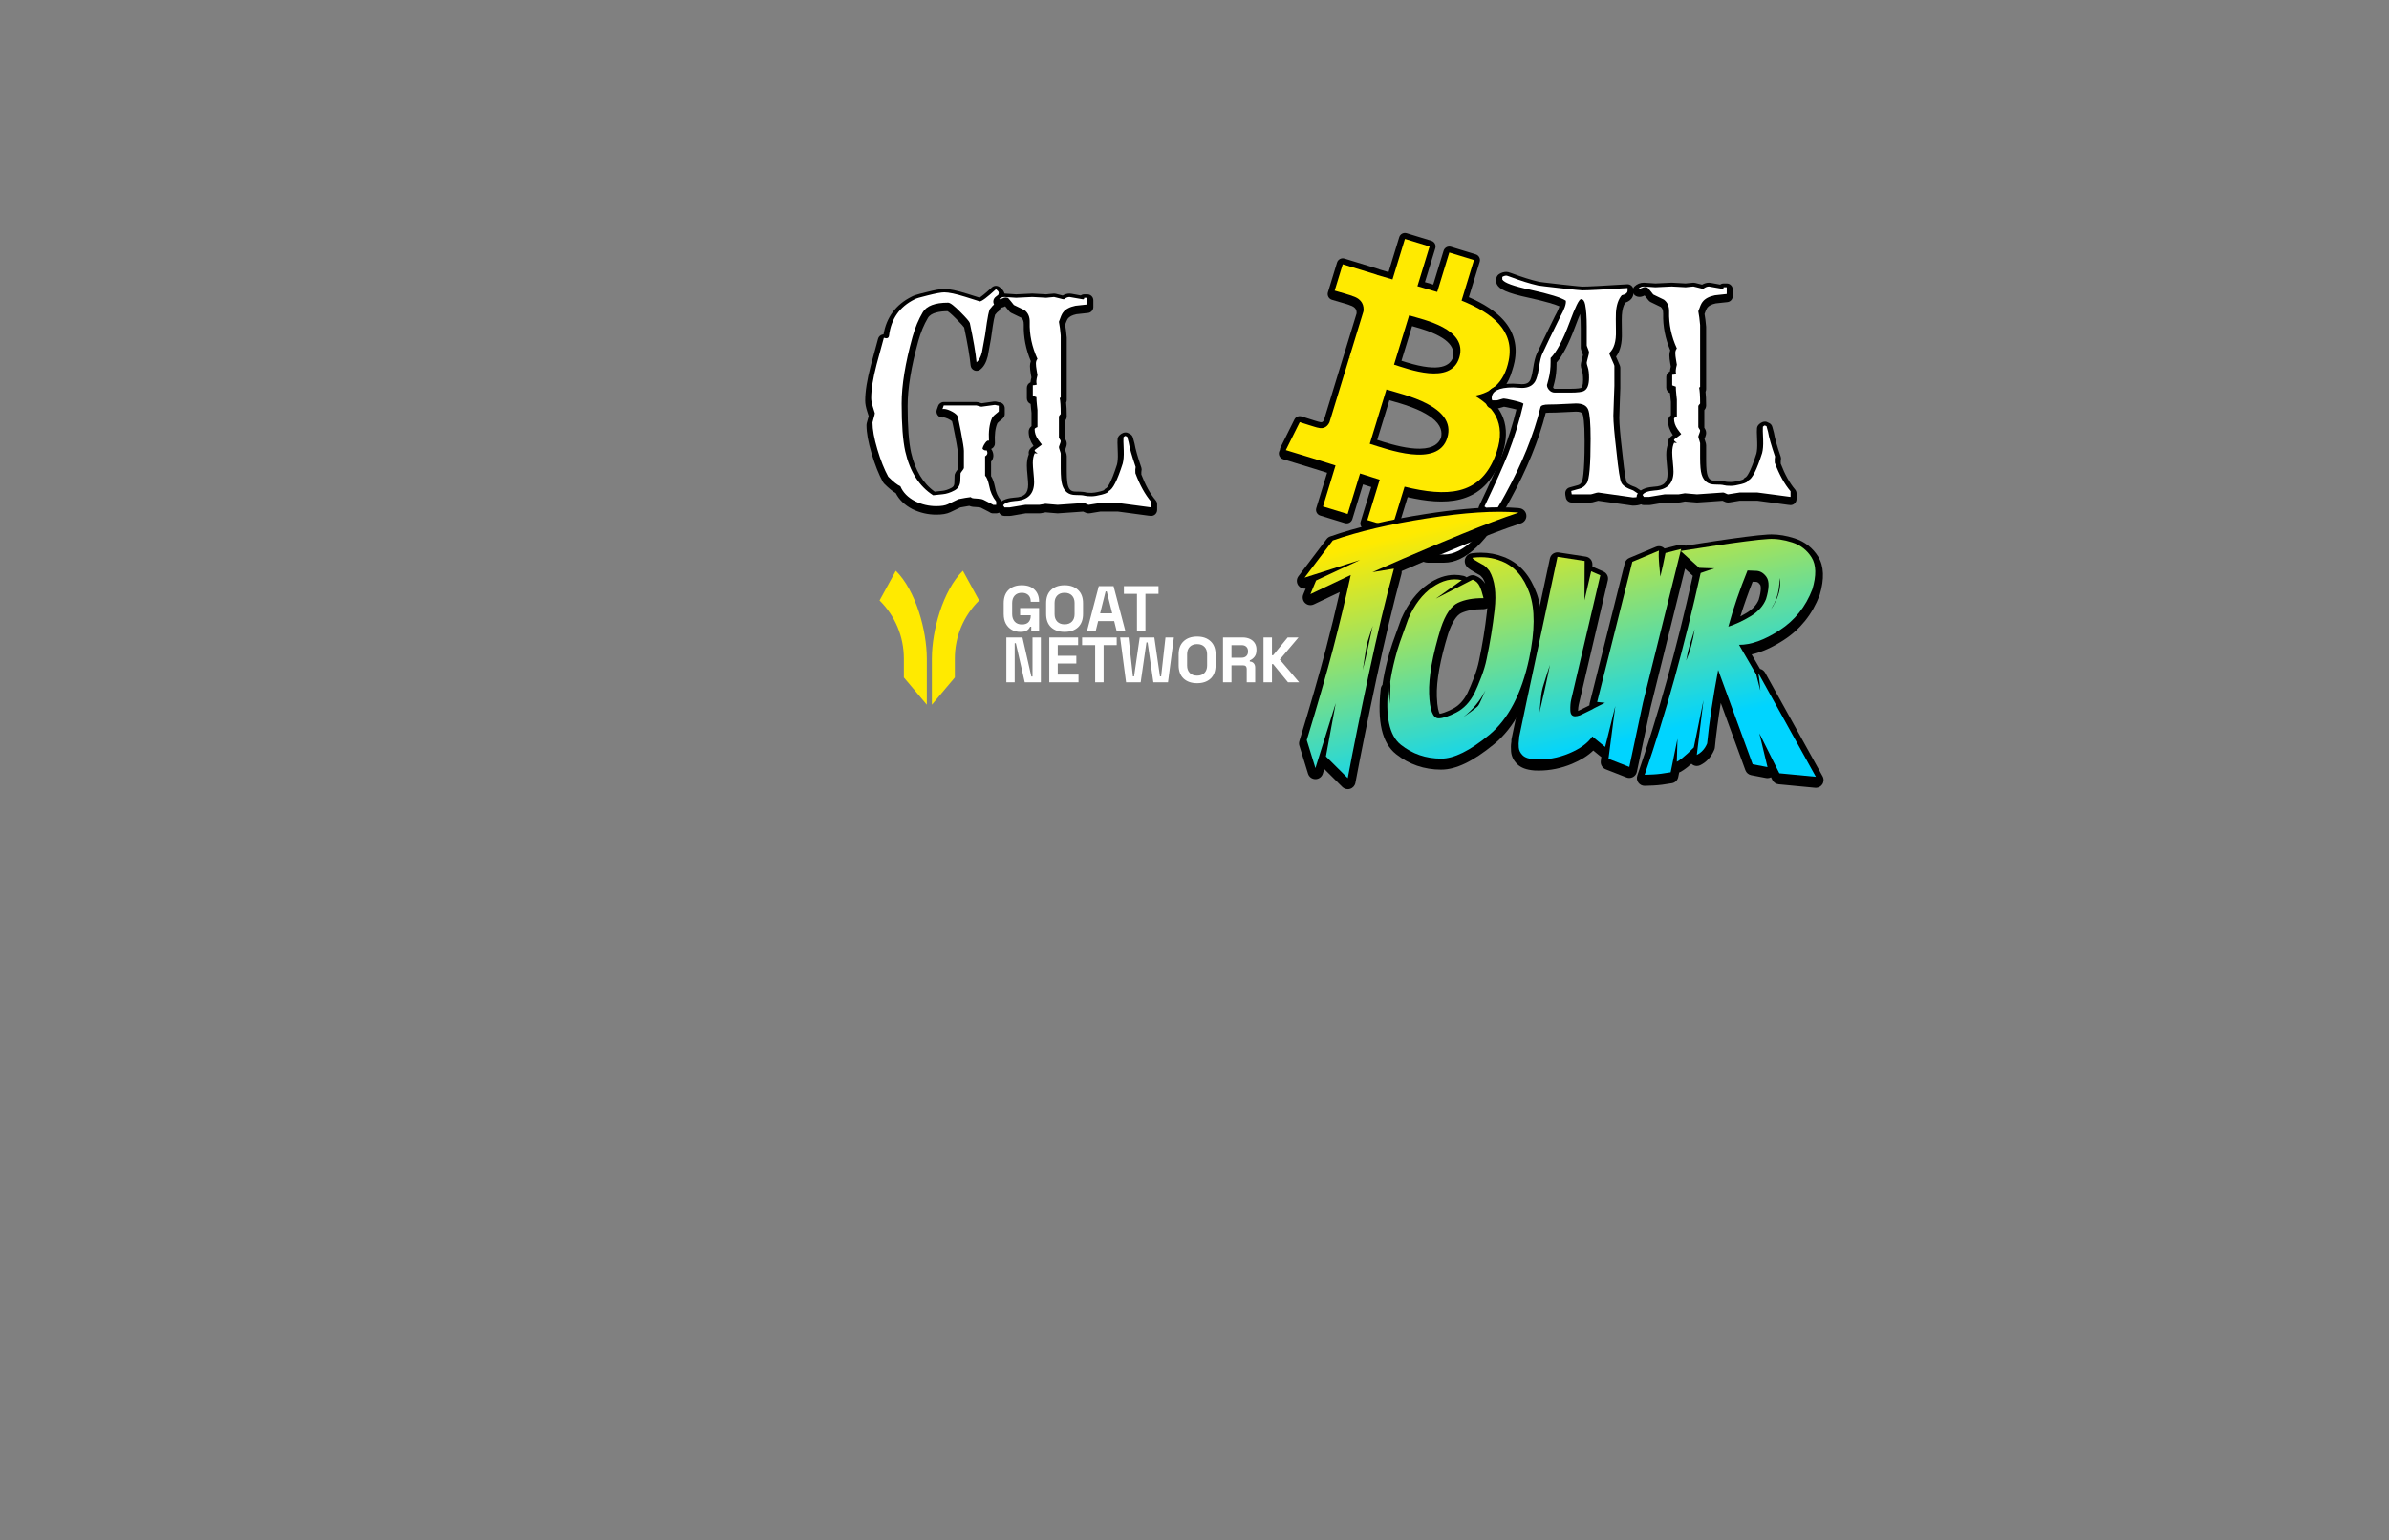 <svg width="1538" height="992" viewBox="0 0 1538 992" fill="none" xmlns="http://www.w3.org/2000/svg">
<rect x="0" y="0" width="1538" height="992" fill="#808080" stroke="none"/>
<g clip-path="url(#clip0_2450_8918)">
<path d="M967.704 269.151C966.062 264.792 963.331 260.894 959.453 257.374C966.37 253.56 971.165 247.13 973.602 238.347C974.166 236.674 974.647 234.917 975.025 233.058C977.115 222.807 974.73 213.742 967.928 206.126C962.998 200.599 955.683 195.753 945.624 191.361L952.599 168.583C952.901 167.609 952.798 166.551 952.317 165.653C951.837 164.756 951.022 164.076 950.048 163.781L934.155 158.922C932.123 158.3 929.975 159.441 929.353 161.473L928.687 163.653L922.699 183.226C920.974 182.713 919.211 182.206 917.346 181.668L923.366 162.018L924.032 159.839C924.334 158.864 924.231 157.806 923.75 156.909C923.269 156.005 922.455 155.332 921.481 155.037L905.601 150.177C903.569 149.556 901.421 150.697 900.799 152.729L893.907 175.219C891.978 174.667 890.08 174.109 888.215 173.545C887.984 173.417 887.734 173.314 887.477 173.231L865.565 166.512C864.59 166.211 863.532 166.314 862.635 166.795C861.731 167.275 861.058 168.09 860.763 169.064L860.096 171.237C860.096 171.237 860.096 171.244 860.096 171.25L854.903 188.22C854.602 189.207 854.711 190.278 855.205 191.182C855.686 192.066 856.493 192.727 857.455 193.022C857.481 193.028 857.5 193.034 857.525 193.041C857.577 193.054 862.911 194.579 866.251 195.599C867.462 195.971 868.039 196.163 868.302 196.253C868.52 196.368 868.751 196.471 868.995 196.541C872.982 197.766 873.489 199.888 873.341 201.869L864.577 230.5C862.334 237.834 852.32 270.536 852.32 270.536C851.48 272.164 850.525 272.03 849.448 271.703C849.23 271.639 849.012 271.587 848.787 271.562C848.518 271.491 847.903 271.318 846.569 270.908C843.216 269.882 838.011 268.203 837.959 268.183C837.94 268.177 837.921 268.17 837.902 268.164C836.107 267.613 834.17 268.44 833.331 270.126L824.368 288.134C824.112 288.653 823.977 289.218 823.971 289.782L823.701 290.32C823.195 291.333 823.163 292.513 823.612 293.551C824.06 294.59 824.939 295.378 826.022 295.712L846.697 302.039C849.005 302.751 851.281 303.469 853.531 304.187C853.807 304.277 854.083 304.36 854.358 304.45L847.396 327.209C846.774 329.241 847.915 331.389 849.948 332.01L865.821 336.87C866.796 337.171 867.853 337.069 868.751 336.588C869.648 336.107 870.328 335.293 870.623 334.318L871.29 332.139L877.47 311.944C879.22 312.508 880.989 313.066 882.791 313.63L876.617 333.773C876.617 333.773 876.617 333.78 876.617 333.786L875.95 335.96C875.649 336.934 875.752 337.992 876.233 338.889C876.713 339.787 877.528 340.466 878.502 340.761L894.395 345.621C896.427 346.243 898.575 345.102 899.196 343.069L906.216 320.157C929.379 325.369 953.753 325.946 965.094 298.315C965.941 296.257 966.633 294.25 967.191 292.288C970.069 283.621 970.255 275.851 967.729 269.145L967.704 269.151ZM914.134 288.935C906.274 289.051 897.087 286.525 890.856 284.621C889.33 284.153 887.913 283.698 886.631 283.287L894.452 257.753C894.555 257.778 894.651 257.81 894.754 257.836C896.703 258.381 898.908 259.003 901.267 259.721C910.467 262.535 917.096 265.523 921.538 268.85C928.187 273.831 928.462 278.498 927.693 281.871C926.424 285.102 923.404 288.801 914.134 288.935ZM905.377 233.295C904.261 232.955 903.21 232.615 902.242 232.308L909.069 210.004C910.634 210.44 912.39 210.927 914.249 211.498C934.816 217.793 936.572 225.019 935.405 230.256C933.424 235.218 927.674 240.123 905.377 233.295Z" fill="black"/>
<path d="M971.257 232.289C975.206 212.915 960.897 201.632 940.933 193.561L948.921 167.456L933.028 162.596L925.252 188.015C921.072 186.74 916.777 185.515 912.513 184.297L920.347 158.711L904.468 153.852L896.473 179.944C893.011 178.963 889.613 177.989 886.318 176.982L886.344 176.899L864.431 170.18L859.239 187.15C859.239 187.15 871.041 190.516 870.778 190.676C877.215 192.65 878.164 197.023 877.785 200.44L868.682 230.18C869.124 230.321 869.701 230.513 870.329 230.802C869.797 230.642 869.233 230.462 868.65 230.289L855.892 271.947C854.988 273.883 852.808 276.749 848.314 275.383C848.462 275.627 836.762 271.845 836.762 271.845L827.793 289.853L848.475 296.18C852.321 297.36 856.091 298.585 859.796 299.751L851.719 326.158L867.592 331.017L875.586 304.893C879.92 306.316 884.126 307.643 888.242 308.9L880.273 334.902L896.165 339.762L904.237 313.407C931.419 320.048 952.178 319.042 962.179 294.667C970.237 275.044 963.493 263.119 949.447 254.836C960.095 252.964 968.384 246.464 971.257 232.276V232.289ZM931.74 281.942C925.707 301.675 892.614 289.09 881.837 285.801L892.55 250.823C903.32 254.125 938.035 261.363 931.74 281.942ZM939.458 230.321C933.958 248.272 906.423 237.553 897.454 234.809L907.167 203.081C916.135 205.825 945.19 211.601 939.458 230.321Z" fill="#FFEA00"/>
<path d="M919.256 362.34C916.852 362.34 914.025 360.968 910.095 357.884C905.434 354.377 903.255 351.024 903.441 347.64C903.524 346.075 904.55 344.729 906.011 344.216C906.197 344.114 906.787 343.761 908.165 342.748C908.845 342.248 909.64 342.004 910.435 342.004C911.377 342.004 912.32 342.351 913.051 343.03C917.006 346.704 921.808 348.486 927.725 348.486C937.97 348.486 945.958 342.107 952.093 329.003C951.702 328.029 951.708 326.913 952.183 325.906C959.312 310.879 964.364 299.602 967.21 292.39C970.819 283.017 973.858 273.375 976.256 263.695C975.596 263.509 974.749 263.297 973.666 263.047C970.114 262.227 968.749 261.99 968.261 261.925C968.05 261.977 967.652 262.086 966.966 262.304C964.973 262.938 964.152 263.067 963.473 263.067H960.645C958.863 263.067 957.363 261.855 956.927 260.207C956.626 259.534 956.465 258.746 956.465 257.887C956.465 252.944 959.53 247.059 974.115 247.059C974.41 247.059 974.89 247.084 977.115 247.232C979.275 247.379 979.724 247.392 979.769 247.392C983.141 247.392 984.308 246.167 984.949 245.103C985.366 244.411 986.174 242.513 986.943 237.519C987.674 232.743 988.469 229.602 989.43 227.64C991.777 222.505 995.643 214.491 1000.93 203.81C1000.96 203.759 1000.99 203.701 1001.01 203.65C1002.78 200.464 1003.59 198.445 1003.95 197.239C1001.25 196.072 995.764 194.277 984.596 191.816C969.569 188.629 965.415 186.116 963.806 183.334C963.466 182.751 963.287 182.084 963.287 181.411V179.75C963.287 178.423 963.973 177.192 965.094 176.487C966.595 175.551 968.178 175.07 969.794 175.07C970.576 175.07 971.319 175.263 973.262 175.968C979.827 178.442 985.725 180.289 990.841 181.468C991.604 181.597 994.476 181.994 1004.96 183.161C1016.07 184.405 1018.25 184.546 1018.67 184.552C1022.23 184.552 1031.93 184.052 1047.52 183.065C1047.6 183.065 1047.68 183.058 1047.76 183.058C1048.74 183.058 1049.68 183.43 1050.4 184.097C1051.17 184.821 1051.61 185.841 1051.61 186.905V188.565C1051.61 190.008 1051.06 193.322 1046.31 194.912C1045.08 196.81 1044.35 199.502 1044.12 202.951C1044.05 204.016 1043.99 206.843 1044.13 214.267C1044.34 220.896 1043.08 226.069 1040.37 229.666C1040.56 230.108 1040.81 230.666 1041.12 231.371C1042.96 235.416 1043.13 236 1043.13 236.955V249.924C1043.13 250.411 1043.09 251.924 1042.79 259.31C1042.51 266.343 1042.47 268.433 1042.47 269.048C1042.47 272.984 1043.13 280.607 1044.44 291.711C1045.97 306.706 1046.89 309.821 1047.15 310.437C1047.19 310.501 1047.22 310.572 1047.26 310.642C1047.28 310.7 1047.95 312.014 1052.67 313.623C1053.03 313.745 1053.36 313.918 1053.67 314.136C1054.36 314.636 1055.48 315.38 1057 316.354C1058.1 317.059 1058.76 318.284 1058.76 319.592V321.252C1058.76 322.855 1057.77 324.291 1056.26 324.855C1054.93 325.355 1053.29 325.599 1051.26 325.599C1051.08 325.599 1050.9 325.586 1050.72 325.56L1028.88 322.464C1028.67 322.502 1028.24 322.605 1027.48 322.842C1025.49 323.477 1024.67 323.605 1023.99 323.605H1011.85C1009.86 323.605 1008.23 322.098 1008.02 320.169C1008 320.085 1007.98 319.976 1007.95 319.842C1007.77 319.13 1007.67 318.361 1007.67 317.598C1007.67 315.854 1008.84 314.328 1010.53 313.88C1012.14 313.45 1013.93 312.956 1015.86 312.405C1016.89 312.11 1017.63 311.546 1018.23 310.572C1018.28 310.507 1018.32 310.437 1018.37 310.373C1018.7 309.725 1020.15 305.674 1020.15 284.178C1020.15 271.196 1019.23 267.548 1018.84 266.58C1018.44 265.586 1016.98 265.08 1014.51 265.08C1013.89 265.08 1012.16 265.137 1007.5 265.407C1003.65 265.631 1000.19 265.746 997.213 265.746C996.232 265.746 995.559 265.804 995.117 265.862C990.68 283.441 983.013 302.244 972.32 321.771C957.491 349.069 943.554 362.346 929.706 362.346H919.231L919.256 362.34ZM999.855 249.578C999.919 249.693 1000.02 249.841 1000.19 250.02C1000.46 250.309 1000.66 250.392 1001.03 250.392H1010.79C1016.14 250.392 1017.63 249.892 1017.87 249.79C1017.94 249.751 1018 249.706 1018.07 249.674C1018.38 249.514 1019.16 248.289 1019.16 244.597C1019.16 241.661 1018.86 240.09 1018.6 239.289C1017.82 236.884 1017.67 235.878 1017.67 235.121C1017.67 234.448 1017.8 233.634 1018.55 230.813C1018.88 229.576 1019.04 228.89 1019.11 228.525C1019.04 228.313 1018.92 227.96 1018.7 227.428C1017.89 225.447 1017.67 224.665 1017.67 223.813V211.51C1017.67 207.92 1017.54 204.804 1017.29 202.195C1016.46 204.112 1015.41 206.747 1014.07 210.35C1009.98 221.364 1006.05 228.961 1002.09 233.48V234.621C1002.09 238.795 1001.66 242.609 1000.8 245.962C1000.43 247.411 1000.15 248.495 999.957 249.219C999.925 249.328 999.893 249.45 999.855 249.578Z" fill="black"/>
<path d="M1054.94 319.834C1054.05 320.167 1052.83 320.334 1051.28 320.334L1029 317.173C1028.44 317.173 1027.56 317.366 1026.34 317.757C1025.12 318.148 1024.34 318.34 1024.01 318.34H1011.88C1011.88 318.231 1011.82 317.955 1011.71 317.507C1011.6 317.064 1011.54 316.622 1011.54 316.173C1013.2 315.731 1015 315.231 1016.95 314.68C1018.88 314.128 1020.41 312.961 1021.52 311.186C1023.18 308.967 1024.01 299.492 1024.01 282.753C1024.01 272.669 1023.49 266.322 1022.43 263.713C1021.38 261.11 1018.75 259.808 1014.54 259.808C1013.54 259.808 1011.13 259.917 1007.3 260.142C1003.48 260.366 1000.12 260.475 997.246 260.475C993.918 260.475 992.091 261.033 991.758 262.136C987.437 279.875 979.84 298.659 968.98 318.5C955.01 344.215 941.932 357.075 929.739 357.075H919.263C917.821 357.075 915.551 355.85 912.448 353.414C908.903 350.754 907.185 348.427 907.294 346.433C907.736 346.324 908.788 345.657 910.455 344.439C915.109 348.76 920.872 350.927 927.745 350.927C940.163 350.927 949.805 342.888 956.677 326.815C956.459 326.706 956.126 326.482 955.677 326.149C962.883 310.961 967.922 299.71 970.807 292.395C974.91 281.753 978.231 270.944 980.782 259.969C980.225 259.417 978.147 258.719 974.544 257.892C970.942 257.058 968.807 256.641 968.14 256.641C967.807 256.641 967.031 256.834 965.813 257.225C964.588 257.616 963.819 257.808 963.486 257.808H960.658C960.658 257.699 960.601 257.533 960.492 257.308C960.383 257.09 960.325 256.808 960.325 256.475C960.325 251.82 964.922 249.493 974.128 249.493C974.346 249.493 975.263 249.551 976.872 249.66C978.474 249.769 979.449 249.827 979.782 249.827C983.77 249.827 986.597 248.442 988.264 245.672C989.264 244.012 990.091 241.018 990.758 236.691C991.424 232.37 992.142 229.433 992.918 227.876C995.245 222.779 999.073 214.849 1004.39 204.098C1007.16 199.11 1008.38 195.616 1008.05 193.622C1005.06 191.628 997.521 189.301 985.443 186.641C974.468 184.313 968.371 182.095 967.153 179.986V178.326C968.037 177.774 968.922 177.492 969.813 177.492C970.031 177.492 970.756 177.717 971.974 178.159C978.731 180.71 984.776 182.595 990.097 183.813C991.315 184.038 996.136 184.621 1004.56 185.557C1012.98 186.5 1017.7 186.974 1018.7 186.974C1022.36 186.974 1032.05 186.474 1047.8 185.48V187.141C1047.8 188.583 1046.55 189.583 1044.05 190.135C1041.88 192.686 1040.63 196.398 1040.31 201.277C1040.21 202.937 1040.21 206.822 1040.31 212.919C1040.53 219.791 1039.09 224.619 1035.99 227.382C1035.99 227.715 1036.54 229.1 1037.65 231.536C1038.76 233.979 1039.31 235.306 1039.31 235.524V248.493C1039.31 249.16 1039.21 252.231 1038.98 257.718C1038.76 263.206 1038.65 266.508 1038.65 267.611C1038.65 271.714 1039.31 279.419 1040.64 290.722C1041.86 302.582 1042.91 309.288 1043.8 310.839C1044.69 312.724 1047.24 314.391 1051.45 315.827C1052.23 316.385 1053.39 317.161 1054.94 318.154V319.815L1054.94 319.834ZM1023.02 227.055C1023.02 226.613 1022.77 225.779 1022.27 224.561C1021.77 223.343 1021.52 222.625 1021.52 222.401V210.098C1021.52 204.226 1021.18 199.571 1020.51 196.129C1020.06 193.802 1019.17 192.635 1017.83 192.635C1016.6 192.635 1014.14 197.622 1010.46 207.598C1006.22 219.016 1002.14 226.664 998.239 230.543V233.203C998.239 237.082 997.848 240.55 997.072 243.595C996.297 246.647 995.906 248.057 995.906 247.833C995.906 249.057 996.399 250.192 997.393 251.243C998.387 252.301 999.598 252.821 1001.03 252.821H1010.78C1015.63 252.821 1018.66 252.436 1019.86 251.654C1021.96 250.545 1023 247.717 1023 243.172C1023 240.403 1022.75 238.242 1022.25 236.684C1021.75 235.133 1021.5 234.133 1021.5 233.69C1021.5 233.357 1021.75 232.248 1022.25 230.363C1022.75 228.478 1023 227.369 1023 227.036L1023.02 227.055Z" fill="white"/>
<path d="M1152.71 325.259C1152.31 325.259 1152.13 325.259 1141.63 323.81C1133.83 322.733 1131.79 322.483 1131.29 322.432H1120.07C1119.87 322.451 1119.16 322.547 1116.89 322.951C1113.6 323.547 1112.94 323.592 1112.48 323.592C1111.43 323.592 1110.46 323.214 1109.25 322.599C1109.13 322.541 1109.03 322.49 1108.95 322.457C1107.92 322.522 1105.35 322.708 1101.29 323.002C1093.2 323.592 1092.77 323.592 1092.53 323.592C1092.28 323.592 1091.82 323.592 1088.17 323.24C1085.89 323.022 1085.06 322.951 1084.75 322.932C1084.61 322.951 1084.25 323.009 1083.56 323.169C1081.9 323.541 1081.19 323.592 1080.73 323.592H1071.89C1071.63 323.624 1070.66 323.759 1067.37 324.362C1062.44 325.253 1062.03 325.253 1061.61 325.253H1058.28C1056.73 325.253 1055.33 324.317 1054.73 322.9C1054.69 322.842 1054.62 322.74 1054.49 322.586C1053.42 321.304 1053.3 319.476 1054.19 318.066C1056.48 314.463 1061.41 313.681 1064.93 313.412C1064.95 313.412 1064.98 313.412 1065.02 313.412C1071.08 313.085 1073.55 310.681 1073.55 305.116C1073.55 304.045 1073.42 302.128 1073.16 299.423C1072.86 296.455 1072.72 294.294 1072.72 292.813C1072.72 290.063 1073.14 287.646 1073.98 285.614C1073.92 285.313 1073.88 284.998 1073.88 284.665C1073.88 282.633 1075.25 281.415 1077 280.184C1076.97 280.139 1076.93 280.094 1076.9 280.049C1074.89 277.19 1073.88 274.151 1073.88 271.029C1073.88 269.587 1074.5 268.381 1075.71 267.426V258.868C1075.68 258.611 1075.61 257.887 1075.4 255.989C1075.29 254.995 1075.2 254.047 1075.14 253.155C1073.68 252.572 1072.72 251.155 1072.72 249.578V242.763C1072.72 241.173 1073.68 239.808 1075.06 239.218C1075.16 238.276 1075.34 237.231 1075.64 236.064C1075.57 235.666 1075.46 235.013 1075.27 233.948C1074.9 231.826 1074.72 230.134 1074.72 228.794C1074.72 227.659 1074.91 226.582 1075.27 225.608C1072.04 217.908 1070.5 210.004 1070.73 202.08C1070.81 199.541 1069.99 198.368 1069.17 197.656C1066.96 196.618 1064.77 195.547 1062.63 194.489C1062.1 194.226 1061.64 193.842 1061.28 193.367C1060.56 192.425 1059.72 191.38 1058.76 190.245C1058.73 190.258 1058.7 190.271 1058.68 190.29C1057.55 190.886 1056.5 191.181 1055.46 191.181C1054.67 191.181 1053.92 191.008 1053.23 190.662C1052.12 190.11 1051.35 189.059 1051.16 187.835C1050.96 186.61 1051.36 185.373 1052.24 184.494C1053.85 182.892 1055.94 182.039 1058.28 182.039C1058.59 182.039 1059.18 182.058 1062.31 182.302C1065.08 182.513 1065.66 182.539 1065.78 182.539C1065.91 182.539 1066.71 182.507 1070.8 182.295C1075.64 182.039 1076.03 182.039 1076.24 182.039C1076.54 182.039 1077.17 182.058 1080.97 182.295C1084.06 182.488 1084.93 182.526 1085.17 182.539C1085.33 182.526 1085.81 182.481 1087.18 182.321C1089.1 182.09 1089.77 182.045 1090.21 182.045C1090.81 182.045 1091.35 182.122 1094.3 182.93C1094.92 183.097 1095.38 183.219 1095.75 183.308C1097.24 182.469 1098.73 182.045 1100.19 182.045C1100.7 182.045 1101.37 182.103 1105.25 182.866C1106.17 183.046 1106.87 183.18 1107.41 183.276C1108.05 182.815 1108.83 182.546 1109.67 182.546H1111.66C1113.78 182.546 1115.51 184.27 1115.51 186.392V190.713C1115.51 192.643 1114.07 194.278 1112.16 194.528C1109.63 194.854 1107.08 195.137 1104.58 195.355C1101.9 195.932 1100.07 196.874 1099.13 198.15C1099.12 198.175 1099.1 198.201 1099.07 198.233C1098.96 198.381 1098.37 199.22 1097.35 202.144C1097.75 204.413 1098.1 207.163 1098.37 210.337C1098.38 210.446 1098.38 210.561 1098.38 210.677V250.585C1098.38 251.181 1098.25 251.758 1097.99 252.284C1098.25 254.495 1098.38 257.438 1098.38 261.195C1098.38 262.496 1097.78 263.439 1097.22 264.086V275.478C1098.01 276.587 1098.38 277.664 1098.38 278.773C1098.38 279.652 1098.15 280.601 1097.54 282.158C1097.45 282.383 1097.38 282.562 1097.33 282.71C1097.38 282.896 1097.47 283.146 1097.58 283.466C1098.2 285.242 1098.38 285.973 1098.38 286.729V296.346C1098.38 302.032 1098.83 304.629 1099.2 305.808C1100.03 308.533 1101.4 309.584 1104.1 309.584C1108.39 309.584 1109.97 309.892 1110.88 310.155C1111.09 310.219 1111.94 310.411 1114.33 310.411C1115.24 310.411 1116.97 310.245 1120.05 309.45C1121.29 309.129 1121.96 308.866 1122.29 308.712C1122.7 308.065 1123.3 307.546 1124.02 307.232C1124.41 306.937 1126.73 304.751 1130.75 292.076C1131.19 290.352 1131.36 287.954 1131.27 284.947C1130.96 278.273 1131.02 276.523 1131.13 275.703C1131.23 274.856 1131.62 274.068 1132.22 273.459C1132.7 272.978 1134.17 271.51 1136.26 271.503H1136.27C1137.09 271.503 1137.85 271.76 1138.47 272.196C1138.52 272.215 1138.57 272.234 1138.62 272.254C1139.84 272.709 1140.75 273.754 1141.03 275.029C1141.23 275.927 1141.54 277.062 1141.95 278.395C1142 278.568 1142.04 278.741 1142.07 278.915C1142.59 282.133 1144.04 287.255 1146.4 294.128C1146.64 294.833 1146.67 295.589 1146.49 296.314C1146.46 296.429 1146.33 297.025 1146.4 298.577C1149.06 305.545 1152.18 311.149 1155.66 315.245C1156.25 315.938 1156.58 316.822 1156.58 317.739V321.413C1156.58 323.535 1154.85 325.259 1152.73 325.259H1152.71Z" fill="black"/>
<path d="M1152.71 319.998C1152.49 319.998 1148.97 319.524 1142.15 318.582C1135.34 317.639 1131.76 317.171 1131.43 317.171H1119.95C1119.62 317.171 1118.37 317.364 1116.21 317.755C1114.05 318.146 1112.8 318.338 1112.47 318.338C1112.24 318.338 1111.74 318.146 1110.98 317.755C1110.2 317.37 1109.64 317.171 1109.31 317.171C1109.09 317.171 1106.32 317.364 1101 317.755C1095.68 318.146 1092.85 318.338 1092.52 318.338C1092.18 318.338 1090.86 318.229 1088.53 318.005C1086.2 317.787 1084.93 317.671 1084.7 317.671C1084.37 317.671 1083.7 317.78 1082.71 318.005C1081.71 318.229 1081.05 318.338 1080.72 318.338H1071.73C1071.4 318.338 1069.71 318.614 1066.66 319.171C1063.61 319.723 1061.93 320.005 1061.59 320.005H1058.26C1058.16 319.684 1057.87 319.255 1057.43 318.729C1058.44 317.133 1061.03 316.171 1065.21 315.851C1073.32 315.408 1077.38 311.363 1077.38 303.715C1077.38 302.497 1077.24 300.471 1076.97 297.644C1076.69 294.816 1076.55 292.739 1076.55 291.406C1076.55 288.854 1076.96 286.751 1077.78 285.085C1078.72 285.309 1079.31 285.309 1079.54 285.085C1078.32 284.418 1077.72 283.809 1077.72 283.257C1077.72 283.039 1078.49 282.398 1080.04 281.347C1081.59 280.296 1082.37 279.603 1082.37 279.27C1082.37 279.603 1081.59 278.661 1080.04 276.443C1078.49 274.224 1077.72 271.955 1077.72 269.628C1077.72 269.185 1078.32 268.743 1079.54 268.294V257.319C1079.54 257.21 1079.43 256.152 1079.21 254.158C1078.98 252.164 1078.88 250.446 1078.88 249.004C1078.45 248.895 1077.68 248.619 1076.55 248.17V241.356C1077.61 241.356 1078.48 241.189 1079.19 240.856C1078.6 239.856 1078.72 237.862 1079.54 234.868C1079.54 234.759 1079.38 233.759 1079.04 231.874C1078.71 229.989 1078.54 228.495 1078.54 227.386C1078.54 226.168 1078.88 225.168 1079.54 224.392C1075.99 216.635 1074.33 208.763 1074.55 200.781C1074.66 197.345 1073.55 194.742 1071.2 192.966C1068.86 191.857 1066.56 190.748 1064.33 189.639C1063.32 188.305 1062.09 186.812 1060.64 185.151C1060.08 184.933 1059.52 184.818 1058.96 184.818C1058.41 184.818 1057.71 185.042 1056.87 185.484C1056.03 185.927 1055.39 186.042 1054.94 185.818C1055.83 184.933 1056.93 184.484 1058.26 184.484C1058.6 184.484 1059.84 184.568 1062.01 184.734C1064.17 184.901 1065.42 184.984 1065.75 184.984C1066.07 184.984 1067.82 184.901 1070.98 184.734C1074.14 184.568 1075.89 184.484 1076.22 184.484C1076.56 184.484 1078.05 184.568 1080.71 184.734C1083.37 184.901 1084.86 184.984 1085.2 184.984C1085.42 184.984 1086.22 184.901 1087.61 184.734C1088.99 184.568 1089.85 184.484 1090.18 184.484C1090.4 184.484 1091.43 184.734 1093.26 185.234C1095.09 185.735 1096.17 185.985 1096.51 185.985C1097.83 184.984 1099.06 184.491 1100.17 184.491C1100.5 184.491 1101.94 184.741 1104.49 185.241C1107.04 185.741 1108.48 185.991 1108.81 185.991C1109.36 185.991 1109.64 185.658 1109.64 184.991H1111.64V189.312C1109.08 189.645 1106.53 189.921 1103.99 190.145C1100.22 190.921 1097.56 192.363 1096.01 194.466C1095.23 195.466 1094.35 197.46 1093.35 200.454C1093.81 202.781 1094.2 205.717 1094.51 209.269V249.177C1094.29 249.401 1094.12 249.51 1094.01 249.51H1093.85C1094.29 251.498 1094.51 254.928 1094.51 259.793C1094.51 259.902 1094.32 260.152 1093.93 260.544C1093.54 260.928 1093.35 261.287 1093.35 261.621V274.885C1093.35 275.218 1093.54 275.635 1093.93 276.129C1094.31 276.629 1094.51 277.039 1094.51 277.372C1094.51 277.706 1094.32 278.372 1093.93 279.366C1093.54 280.36 1093.35 280.969 1093.35 281.187C1093.35 281.52 1093.54 282.238 1093.93 283.341C1094.31 284.45 1094.51 285.11 1094.51 285.328V294.945C1094.51 299.919 1094.84 303.458 1095.5 305.561C1096.82 309.876 1099.68 312.03 1104.08 312.03C1106.94 312.03 1108.83 312.171 1109.76 312.446C1110.7 312.722 1112.21 312.863 1114.3 312.863C1115.95 312.863 1118.17 312.504 1120.98 311.78C1123.78 311.062 1125.3 310.26 1125.52 309.369C1128.05 308.369 1131.02 302.497 1134.43 291.746C1134.98 289.643 1135.2 286.867 1135.09 283.431C1134.86 278.552 1134.81 275.673 1134.92 274.782C1135.47 274.231 1135.92 273.949 1136.25 273.949C1136.03 273.949 1136.36 274.115 1137.25 274.449C1137.47 275.449 1137.81 276.673 1138.25 278.122C1138.81 281.571 1140.31 286.854 1142.74 293.977C1142.52 294.868 1142.47 296.201 1142.57 297.983C1145.45 305.657 1148.84 311.78 1152.72 316.338V320.011L1152.71 319.998Z" fill="white"/>
<path d="M619.884 367.531C607.011 380.302 599.927 406.061 599.927 424.12V453.816L614.71 436.256V424.12C614.71 409.978 620.256 396.675 630.346 386.674L619.884 367.531ZM576.713 367.531C589.586 380.302 596.67 406.061 596.67 424.12V453.816L581.886 436.256V424.12C581.886 409.978 576.341 396.675 566.25 386.674L576.713 367.531Z" fill="#FFEA00"/>
<path d="M656.817 406.902C654.836 406.902 653.034 406.46 651.412 405.582C649.816 404.671 648.54 403.37 647.572 401.665C646.636 399.934 646.168 397.825 646.168 395.35V388.42C646.168 384.708 647.213 381.861 649.303 379.88C651.393 377.874 654.227 376.867 657.804 376.867C661.381 376.867 664.087 377.816 666.016 379.714C667.972 381.586 668.946 384.131 668.946 387.349V387.516H663.58V387.189C663.58 386.169 663.362 385.246 662.92 384.426C662.509 383.599 661.875 382.951 661.022 382.483C660.169 381.99 659.099 381.739 657.804 381.739C655.881 381.739 654.368 382.329 653.265 383.515C652.162 384.701 651.617 386.31 651.617 388.343V395.44C651.617 397.446 652.169 399.068 653.265 400.312C654.368 401.524 655.906 402.126 657.887 402.126C659.868 402.126 661.311 401.601 662.221 400.556C663.131 399.511 663.58 398.19 663.58 396.594V396.183H656.733V391.561H668.946V406.332H663.913V403.569H663.17C662.977 404.037 662.663 404.53 662.221 405.056C661.811 405.582 661.176 406.018 660.323 406.377C659.471 406.736 658.304 406.915 656.817 406.915V406.902ZM685.371 406.902C681.742 406.902 678.851 405.915 676.703 403.934C674.556 401.927 673.485 399.062 673.485 395.35V388.42C673.485 384.708 674.556 381.861 676.703 379.88C678.851 377.874 681.736 376.867 685.371 376.867C689.006 376.867 691.891 377.874 694.038 379.88C696.186 381.861 697.257 384.708 697.257 388.42V395.35C697.257 399.062 696.186 401.927 694.038 403.934C691.891 405.915 689.006 406.902 685.371 406.902ZM685.371 402.036C687.409 402.036 688.987 401.447 690.115 400.261C691.243 399.075 691.807 397.498 691.807 395.517V388.253C691.807 386.272 691.243 384.689 690.115 383.509C688.987 382.323 687.403 381.733 685.371 381.733C683.339 381.733 681.781 382.323 680.627 383.509C679.498 384.695 678.934 386.272 678.934 388.253V395.517C678.934 397.498 679.498 399.081 680.627 400.261C681.781 401.447 683.364 402.036 685.371 402.036ZM699.815 406.325L707.405 377.438H716.893L724.484 406.325H718.874L717.304 399.972H706.988L705.418 406.325H699.808H699.815ZM708.271 394.94H716.028L712.521 380.868H711.777L708.271 394.94ZM731.972 406.325V382.393H723.554V377.444H745.839V382.393H737.421V406.325H731.972ZM647.88 439.374V410.486H658.24L663.978 435.655H664.721V410.486H670.087V439.374H659.727L653.989 414.204H653.246V439.374H647.88ZM675.524 439.374V410.486H694.09V415.435H680.966V422.327H692.936V427.276H680.966V434.418H694.333V439.367H675.517L675.524 439.374ZM705.059 439.374V415.442H696.641V410.492H718.926V415.442H710.508V439.374H705.059ZM724.945 439.374L721.15 410.486H726.555L729.363 435.572H730.106L733.735 410.486H743.146L746.775 435.572H747.518L750.326 410.486H755.731L751.935 439.374H742.524L738.812 413.711H738.069L734.357 439.374H724.945ZM770.687 439.951C767.059 439.951 764.167 438.963 762.02 436.982C759.872 434.976 758.801 432.11 758.801 428.398V421.468C758.801 417.756 759.872 414.91 762.02 412.929C764.167 410.922 767.052 409.916 770.687 409.916C774.322 409.916 777.207 410.922 779.355 412.929C781.503 414.91 782.573 417.756 782.573 421.468V428.398C782.573 432.11 781.503 434.976 779.355 436.982C777.207 438.963 774.322 439.951 770.687 439.951ZM770.687 435.085C772.726 435.085 774.303 434.495 775.431 433.309C776.56 432.123 777.124 430.546 777.124 428.565V421.301C777.124 419.32 776.56 417.737 775.431 416.557C774.303 415.371 772.72 414.781 770.687 414.781C768.655 414.781 767.097 415.371 765.943 416.557C764.815 417.743 764.251 419.32 764.251 421.301V428.565C764.251 430.546 764.815 432.129 765.943 433.309C767.097 434.495 768.681 435.085 770.687 435.085ZM787.349 439.374V410.486H799.895C801.71 410.486 803.293 410.8 804.64 411.435C805.986 412.07 807.031 412.961 807.775 414.115C808.518 415.269 808.89 416.634 808.89 418.198V418.692C808.89 420.423 808.48 421.827 807.653 422.904C806.826 423.975 805.806 424.763 804.601 425.257V426.001C805.704 426.058 806.556 426.443 807.159 427.154C807.762 427.84 808.069 428.764 808.069 429.918V439.367H802.62V430.7C802.62 430.039 802.441 429.501 802.082 429.091C801.755 428.68 801.19 428.469 800.389 428.469H792.799V439.361H787.349V439.374ZM792.799 423.532H799.319C800.614 423.532 801.614 423.186 802.332 422.5C803.075 421.782 803.447 420.853 803.447 419.692V419.282C803.447 418.128 803.088 417.205 802.377 416.519C801.658 415.801 800.646 415.448 799.325 415.448H792.805V423.539L792.799 423.532ZM813.423 439.374V410.486H818.872V421.955H819.616L828.982 410.486H835.957L823.911 424.725L836.374 439.374H829.193L819.622 427.655H818.878V439.374H813.429H813.423Z" fill="white"/>
<path d="M867.667 508.182C866.372 508.182 865.103 507.676 864.154 506.733L852.55 495.219L851.608 498.239C850.954 500.322 849.03 501.739 846.851 501.739H846.844C844.658 501.739 842.735 500.31 842.087 498.226L836.51 480.198C836.215 479.243 836.215 478.224 836.51 477.269C843.69 453.747 849.377 433.989 853.409 418.545C856.608 406.319 859.66 393.824 862.513 381.265L845.78 389.221C845.094 389.548 844.363 389.702 843.639 389.702C842.389 389.702 841.151 389.227 840.203 388.33C838.709 386.907 838.241 384.714 839.029 382.804L840.594 379.028C840.356 379.06 840.119 379.079 839.882 379.079C838.292 379.079 836.76 378.316 835.811 376.97C834.555 375.194 834.593 372.809 835.907 371.078L854.044 347.146C854.634 346.364 855.441 345.774 856.371 345.454C873.103 339.588 893.875 334.709 918.108 330.959C936.392 328.131 952.272 326.695 965.299 326.695C969.614 326.695 973.697 326.856 977.448 327.163C977.691 327.183 977.935 327.221 978.172 327.279C980.698 327.529 982.666 329.651 982.666 332.241C982.666 334.568 981.076 336.523 978.922 337.075C978.813 337.119 978.704 337.158 978.595 337.196C969.376 340.222 957.606 344.659 943.624 350.384C929.577 356.128 916.627 361.571 905.139 366.552C904.171 366.969 903.248 367.373 902.369 367.751C902.44 368.366 902.395 369.001 902.228 369.616C896.978 388.901 891.586 411.505 886.195 436.797C880.797 462.12 876.219 484.769 872.591 504.124C872.251 505.938 870.937 507.419 869.174 507.964C868.686 508.118 868.186 508.189 867.693 508.189L867.667 508.182Z" fill="black"/>
<path d="M927.872 495.619C916.89 495.619 907.088 492.26 898.747 485.631C889.746 478.483 886.522 464.738 888.9 443.608C889.015 442.588 889.432 441.672 890.048 440.941C890.048 440.736 890.067 440.537 890.099 440.338C890.766 435.754 891.811 430.683 893.202 425.26C894.022 421.843 895.144 418.035 896.542 413.951C897.901 409.976 899.722 404.905 901.946 398.866C901.978 398.783 902.01 398.693 902.049 398.609C906.338 388.705 912.133 381.152 919.275 376.165C924.955 372.196 930.763 370.183 936.533 370.183C938.418 370.183 940.329 370.401 942.194 370.831C942.925 370.998 943.592 371.325 944.156 371.767L945.765 370.933C946.477 370.562 947.265 370.376 948.054 370.376C948.65 370.376 949.253 370.485 949.823 370.703C952.503 371.722 954.67 373.472 956.17 375.831C955.76 374.626 955.272 373.523 954.708 372.517C954.522 372.267 954.375 372.113 954.285 372.017C954.138 371.869 953.997 371.709 953.868 371.542C953.522 371.094 953.15 370.715 952.734 370.395C952.4 370.222 951.939 369.972 951.355 369.651C950.644 369.26 949.887 368.824 949.054 368.331C948.252 367.856 947.515 367.414 946.848 367.01C945.662 366.286 944.803 365.561 944.169 364.734C942.886 363.086 942.624 360.939 943.502 359.137C944.342 357.419 945.996 356.349 947.983 356.22C949.804 356.015 951.618 355.906 953.368 355.906C958.536 355.906 963.453 356.823 967.998 358.624C968.421 358.727 968.838 358.881 969.242 359.073C969.389 359.144 969.53 359.221 969.665 359.304C978.691 363.228 985.314 370.953 989.346 382.268C993.347 393.487 993.334 408.207 989.314 427.26C984.224 450.98 974.967 468.482 961.786 479.291C948.4 490.273 937.309 495.607 927.879 495.607L927.872 495.619ZM932.296 408.123C927.128 424.945 924.679 438.549 925.019 448.557C925.269 455.968 926.321 458.725 926.814 459.629C928.058 459.468 930.603 458.821 935.206 456.468C939.168 454.442 942.297 451.096 944.758 446.243C945.97 443.742 947.368 440.428 948.913 436.383C950.413 432.44 951.509 428.773 952.17 425.484C954.356 415.188 956.061 404.661 957.253 394.135C957.35 393.276 957.433 392.442 957.497 391.622C956.747 392.051 955.894 392.282 955.016 392.282C954.997 392.282 954.567 392.282 954.368 392.282C948.842 392.282 944.233 393.134 940.668 394.814C937.662 396.231 934.687 400.962 932.289 408.136L932.296 408.123Z" fill="black"/>
<path d="M1048.92 500.992C1048.31 500.992 1047.69 500.877 1047.1 500.646L1033.69 495.389C1031.56 494.556 1030.27 492.376 1030.56 490.107L1030.9 487.465C1030.66 487.324 1030.42 487.164 1030.2 486.985L1025.73 483.324C1022.34 486.619 1017.78 489.472 1012.1 491.857C1005.2 494.755 997.975 496.223 990.622 496.223C989.737 496.223 988.833 496.203 987.942 496.159C987.897 496.159 987.852 496.159 987.807 496.152C982.743 495.774 979.114 494.421 976.71 492.023C974.351 489.664 973.03 486.927 972.799 483.894C972.626 481.702 972.678 479.702 972.953 477.952C972.992 477.689 973.011 477.509 973.024 477.407C972.972 476.9 972.998 476.387 973.107 475.887L977.723 453.782L997.796 359.644C998.296 357.311 1000.35 355.695 1002.67 355.695C1002.92 355.695 1003.17 355.714 1003.43 355.753L1020.93 358.433C1023.37 358.805 1025.17 360.914 1025.16 363.382V365.094C1025.56 365.158 1025.97 365.28 1026.35 365.446L1032.25 368.023C1034.46 368.985 1035.66 371.389 1035.11 373.736L1016.34 453.904C1016.09 455 1015.95 456.321 1015.92 457.815C1017.16 457.219 1018.23 456.706 1019.12 456.27C1020.21 455.744 1021.25 455.238 1022.23 454.744C1022.66 454.526 1022.99 454.359 1023.23 454.225C1023.23 453.795 1023.27 453.366 1023.38 452.943L1046.02 362.69C1046.4 361.164 1047.48 359.907 1048.93 359.305L1066.1 352.112C1066.72 351.849 1067.37 351.727 1068.02 351.727C1069.16 351.727 1070.28 352.112 1071.18 352.855C1071.32 352.971 1071.46 353.099 1071.59 353.227L1081.06 350.81C1081.47 350.708 1081.88 350.656 1082.29 350.656C1083.59 350.656 1084.86 351.163 1085.8 352.105C1087.05 353.342 1087.55 355.144 1087.13 356.843L1062.58 455.706L1053.79 497.05C1053.49 498.486 1052.57 499.71 1051.28 500.403C1050.54 500.8 1049.73 500.999 1048.92 500.999L1048.92 500.992Z" fill="black"/>
<path d="M1169.01 507.319C1168.85 507.319 1168.69 507.313 1168.54 507.294L1145.04 505.043C1143.32 504.877 1141.82 503.845 1141.05 502.312L1140.16 500.549C1139.47 500.908 1138.68 501.101 1137.89 501.101C1137.57 501.101 1137.27 501.069 1136.95 501.011L1127.4 499.184C1125.68 498.857 1124.25 497.645 1123.65 495.998L1107.81 452.685C1106.1 463.251 1104.82 472.841 1104 481.349C1103.95 481.861 1103.82 482.362 1103.62 482.836C1103.09 484.073 1102.5 485.214 1101.85 486.234C1101.15 487.343 1100.26 488.426 1099.13 489.555C1097.9 490.785 1096.38 491.863 1094.61 492.741C1093.91 493.093 1093.15 493.267 1092.38 493.267C1091.37 493.267 1090.36 492.959 1089.51 492.356C1089.29 492.202 1089.09 492.036 1088.9 491.85C1088 492.651 1087.08 493.44 1086.11 494.209C1084.6 495.414 1083.21 496.35 1081.85 497.075C1081.59 497.216 1081.31 497.331 1081.04 497.421L1080.42 500.434C1080.01 502.441 1078.42 503.992 1076.41 504.351C1071.78 505.172 1067.82 505.665 1064.61 505.819C1060.02 506.037 1059.18 506.037 1058.9 506.037H1058.79C1057.17 506.037 1055.66 505.255 1054.73 503.941C1053.79 502.626 1053.55 500.94 1054.08 499.415C1067.33 461.212 1079.35 417.945 1089.81 370.792L1078.61 360.612C1077.2 359.323 1076.64 357.329 1077.19 355.489C1077.74 353.649 1079.3 352.29 1081.19 351.995C1090.27 350.566 1098.12 349.354 1104.51 348.392C1110.91 347.431 1117.26 346.546 1123.39 345.751C1129.66 344.943 1134.47 344.437 1138.11 344.219C1138.89 344.174 1139.67 344.148 1140.45 344.148C1145.15 344.148 1150.15 344.988 1155.29 346.649C1161.86 348.771 1167.01 352.771 1170.56 358.541C1174.26 364.542 1174.58 372.78 1171.53 383.031C1171.49 383.152 1171.45 383.268 1171.4 383.383C1166.75 395.57 1159 405.245 1148.37 412.136C1141.04 416.893 1134.11 419.996 1127.67 421.426L1133.08 430.722C1134.43 431.029 1135.62 431.888 1136.34 433.164L1173.36 499.915C1174.26 501.537 1174.19 503.518 1173.17 505.069C1172.24 506.486 1170.67 507.326 1168.99 507.326L1169.01 507.319ZM1128.32 374.626C1125.35 382.133 1122.71 389.602 1120.41 396.942C1121.73 396.256 1123.04 395.513 1124.37 394.711C1128.25 392.371 1130.82 389.608 1132.22 386.255C1134.05 380.184 1133.67 377.299 1133.15 376.549C1132 374.895 1131.09 374.671 1130.27 374.671C1129.76 374.671 1129.11 374.658 1128.32 374.626Z" fill="black"/>
<path d="M977.026 330.016C977.167 330.087 977.276 330.125 977.347 330.125H977.667H977.558C977.341 330.196 977.167 330.273 977.02 330.337C967.647 333.414 955.877 337.85 941.715 343.646C927.547 349.441 914.687 354.846 903.134 359.853C891.582 364.859 885.049 367.725 883.549 368.437L897.39 366.18C892.094 385.644 886.729 408.127 881.292 433.629C875.856 459.138 871.31 481.622 867.662 501.079L853.603 487.129L859.937 452.785L846.846 494.636L841.269 476.608C848.494 452.926 854.148 433.29 858.226 417.692C862.303 402.094 866.098 386.285 869.599 370.257L843.628 382.598L847.276 373.796L875.606 360.596L839.871 371.969L858.008 348.037C874.535 342.242 894.819 337.485 918.86 333.766C942.901 330.048 962.288 328.798 977.026 330.01V330.016ZM880.542 417.692C881.831 411.896 882.901 406.998 883.76 402.992C883.119 404.921 882.561 406.588 882.1 407.979C881.632 409.377 881.202 410.717 880.811 412.005C880.414 413.294 880.112 414.333 879.901 415.115C879.76 415.903 879.542 417.173 879.26 418.923C878.971 420.679 878.689 422.5 878.401 424.398C878.112 426.295 877.76 428.635 877.33 431.424C878.189 428.058 879.26 423.481 880.548 417.685L880.542 417.692Z" fill="url(#paint0_linear_2450_8918)"/>
<path d="M967.153 361.564C975.166 364.853 980.994 371.617 984.648 381.849C988.296 392.08 988.225 406.172 984.437 424.135C979.571 446.817 970.967 463.216 958.626 473.339C946.285 483.462 936.034 488.526 927.879 488.526C918.007 488.526 909.333 485.558 901.858 479.622C894.382 473.685 891.715 461.165 893.863 442.06C893.863 443.99 894.004 445.926 894.293 447.855C894.511 449.644 894.652 451.471 894.722 453.33C894.793 451.471 894.863 449.881 894.94 448.554C895.011 447.234 895.062 445.926 895.1 444.637C895.139 443.349 895.152 442.316 895.152 441.528C895.152 440.739 895.113 439.88 895.043 438.951C895.684 434.514 896.69 429.648 898.049 424.353C898.838 421.064 899.909 417.429 901.268 413.461C902.627 409.493 904.415 404.498 906.634 398.491C910.57 389.407 915.737 382.624 922.142 378.156C928.546 373.688 934.861 372.162 941.086 373.598L924.347 385.509L948.067 373.277C950.145 374.066 951.645 375.476 952.574 377.515C953.504 379.554 954.292 381.932 954.934 384.65C955.004 384.798 955.043 384.971 955.043 385.189C948.459 385.118 942.971 386.118 938.566 388.195C934.169 390.273 930.502 395.709 927.565 404.511C922.199 421.968 919.693 436.008 920.052 446.631C920.411 457.254 922.449 462.569 926.168 462.569C928.815 462.569 932.585 461.318 937.489 458.812C942.387 456.305 946.304 452.157 949.241 446.362C950.529 443.714 951.978 440.284 953.587 436.059C955.196 431.841 956.357 427.943 957.075 424.359C959.293 413.916 961.011 403.325 962.229 392.593C963.447 381.861 962.338 373.566 958.902 367.693C958.543 367.193 958.184 366.764 957.831 366.405C957.113 365.475 956.293 364.687 955.363 364.045C955.075 363.904 954.542 363.616 953.754 363.186C953.113 362.827 952.395 362.417 951.606 361.956C950.818 361.494 950.106 361.064 949.459 360.667C948.818 360.276 948.369 359.917 948.119 359.596C947.869 359.276 947.958 359.115 948.388 359.115C955.043 358.327 961.12 359.077 966.634 361.372C966.775 361.372 966.916 361.411 967.063 361.481C967.063 361.552 967.101 361.59 967.172 361.59L967.153 361.564ZM951.587 454.504C951.869 454.145 952.267 453.446 952.767 452.414C953.267 451.375 953.786 450.253 954.325 449.035C954.863 447.817 955.523 446.317 956.312 444.528C952.876 451.324 948.119 457.081 942.041 461.806C943.83 460.588 945.298 459.555 946.439 458.696C947.58 457.837 948.657 457.017 949.657 456.228C950.657 455.44 951.305 454.869 951.587 454.51V454.504Z" fill="url(#paint1_linear_2450_8918)"/>
<path d="M1072.21 356.093L1082.31 353.516L1057.73 452.462L1048.93 493.889L1035.52 488.632L1039.92 454.609L1033.37 481.01L1025.11 474.246C1022.25 478.541 1017.27 482.17 1010.19 485.138C1003.11 488.107 995.771 489.414 988.187 489.055C984.392 488.773 981.75 487.876 980.244 486.369C978.744 484.869 977.917 483.202 977.776 481.381C977.628 479.554 977.667 477.964 977.885 476.605C978.026 475.676 978.064 475.067 977.994 474.778L982.609 452.673L1002.68 358.555L1020.17 361.234L1020.06 386.564L1024.36 367.889L1030.26 370.466L1011.48 450.635C1011.05 452.564 1010.88 454.821 1010.95 457.398C1011.02 459.975 1012.05 461.264 1014.06 461.264C1014.91 461.264 1015.95 461.046 1017.16 460.623C1018.81 459.834 1020.18 459.174 1021.3 458.636C1022.41 458.097 1023.46 457.584 1024.47 457.078C1025.47 456.578 1026.18 456.187 1026.61 455.898L1033.27 452.571L1028.22 452.032L1050.87 361.779L1068.03 354.586C1067.89 355.304 1067.84 356.535 1067.87 358.285C1067.91 360.042 1068.02 361.92 1068.2 363.921C1068.37 365.927 1068.61 368.395 1068.89 371.325C1070.04 366.6 1071.15 361.523 1072.22 356.086L1072.21 356.093ZM994.515 443.884C995.944 437.447 997.053 432.184 997.842 428.107C996.912 430.895 996.143 433.261 995.534 435.191C994.925 437.12 994.354 438.948 993.816 440.666C993.277 442.384 992.937 443.634 992.796 444.422C992.578 445.211 992.386 446.371 992.207 447.91C992.027 449.449 991.848 451.039 991.668 452.686C991.489 454.334 991.29 456.372 991.078 458.802C991.937 455.295 993.078 450.321 994.515 443.884Z" fill="url(#paint2_linear_2450_8918)"/>
<path d="M1169.01 500.222L1145.51 497.972L1132.63 472.213L1137.89 493.997L1128.34 492.17L1106.12 431.426C1102.69 449.601 1100.33 465.379 1099.04 478.752C1098.61 479.752 1098.14 480.649 1097.64 481.438C1097.14 482.227 1096.46 483.047 1095.6 483.906C1094.74 484.765 1093.67 485.515 1092.38 486.163L1096.68 450.858L1090.45 481.335C1088.95 482.836 1087.65 484.111 1086.54 485.144C1085.43 486.182 1084.25 487.201 1083 488.202C1081.75 489.202 1080.58 489.99 1079.51 490.561L1079.94 475.752L1075.54 497.324C1071.11 498.113 1067.39 498.574 1064.38 498.722C1061.37 498.869 1059.55 498.94 1058.91 498.94H1058.8C1072.25 460.16 1084.27 416.842 1094.86 368.978L1103.66 365.971C1103.02 365.971 1102.16 365.952 1101.08 365.92C1100.01 365.881 1098.92 365.849 1097.81 365.811C1096.7 365.772 1095.39 365.721 1093.89 365.65L1081.98 354.809C1091.06 353.38 1098.83 352.181 1105.26 351.213C1111.7 350.245 1117.96 349.373 1124.05 348.584C1130.12 347.796 1134.92 347.296 1138.43 347.084C1143.22 346.796 1148.34 347.533 1153.77 349.283C1159.21 351.04 1163.4 354.29 1166.33 359.047C1169.26 363.804 1169.41 370.619 1166.76 379.492C1162.47 390.723 1155.44 399.506 1145.68 405.84C1135.91 412.174 1127.2 415.303 1119.55 415.232L1130.6 434.228C1131.46 437.594 1132.35 441.094 1133.29 444.742C1133.14 443.094 1133.02 441.645 1132.91 440.395C1132.8 439.145 1132.66 437.889 1132.48 436.638C1132.3 435.388 1132.14 434.331 1132 433.472L1169.02 500.222H1169.01ZM1090.99 405.135C1090.42 407.065 1089.92 408.693 1089.49 410.02C1089.06 411.347 1088.65 412.649 1088.26 413.937C1087.86 415.226 1087.56 416.265 1087.34 417.047C1087.06 418.047 1086.77 419.194 1086.49 420.483C1086.2 421.772 1085.88 423.419 1085.52 425.419C1088.09 419.412 1089.92 412.649 1090.99 405.135ZM1112.67 403.526C1117.32 402.026 1122.08 399.808 1126.95 396.872C1131.81 393.942 1135.14 390.255 1136.93 385.819C1139 379.024 1139.11 374.279 1137.25 371.6C1135.39 368.914 1133.06 367.574 1130.27 367.574C1129.27 367.574 1127.52 367.503 1125.02 367.362C1120.01 379.671 1115.89 391.724 1112.67 403.526ZM1145.73 372.087V372.196C1145.73 372.766 1145.66 374.074 1145.51 376.113C1145.36 378.152 1145.04 380.21 1144.54 382.287C1143.47 386.082 1142.36 388.762 1141.22 390.332C1140.79 391.121 1140.43 391.801 1140.15 392.371C1145.01 385.075 1146.87 378.312 1145.73 372.087Z" fill="url(#paint3_linear_2450_8918)"/>
<path d="M602.748 331.418C597.414 331.418 592.26 330.225 587.426 327.872C587.394 327.853 587.362 327.84 587.33 327.821C582.4 325.244 578.836 321.808 576.714 317.608C574.611 316.416 572.149 314.384 569.104 311.339C568.847 311.082 568.623 310.787 568.45 310.467C565.783 305.594 563.328 299.44 561.154 292.176C558.923 284.714 557.833 278.668 557.833 273.7C557.833 273.078 557.917 272.514 558.744 269.77C559.013 268.86 559.167 268.296 559.244 267.956C559.096 267.475 558.827 266.635 558.353 265.167C557.442 262.378 557 260.058 557 258.077C557 252.038 558.186 244.594 560.616 235.318C562.174 229.631 563.725 223.926 565.277 218.169C565.552 217.149 566.238 216.284 567.168 215.784C567.674 215.508 568.232 215.361 568.796 215.329C570.707 204.244 576.797 196.07 586.933 191.012C587.952 190.422 589.946 189.646 596.196 188.159C601.787 186.729 605.524 186.056 607.896 186.056C611.192 186.056 616.025 187.063 622.68 189.14C625.744 190.095 628.033 190.82 629.565 191.307C629.969 191.435 630.322 191.55 630.623 191.647C631.591 191.05 633.828 189.435 638.547 185.082C639.278 184.409 640.214 184.062 641.156 184.062C641.951 184.062 642.746 184.306 643.426 184.8C644.265 185.415 646.836 187.287 646.836 190.236C646.836 191.089 646.605 192.044 646.016 193.64C645.785 194.269 645.689 194.589 645.657 194.717C645.56 195.814 645.009 196.795 644.176 197.436C644.214 198.833 643.496 200.173 642.24 200.885C642.24 200.885 641.752 201.237 640.618 202.693C640.105 204.34 639.611 206.751 639.156 209.866C638.823 212.508 638.432 215.277 637.976 218.104C637.976 218.137 637.964 218.169 637.964 218.194C636.412 226.618 636.066 228.567 636.002 228.945C635.983 229.099 635.957 229.253 635.918 229.407C634.918 233.401 633.335 236.209 631.072 237.985C630.379 238.523 629.546 238.805 628.693 238.805C628.18 238.805 627.661 238.703 627.174 238.491C625.879 237.933 624.994 236.715 624.866 235.311C624.334 229.599 622.936 221.393 620.712 210.905C620.385 210.424 619.276 208.988 615.673 205.392C612.07 201.705 610.486 200.66 609.98 200.391C605.281 200.436 599.447 201.231 597.414 204.654C594.831 208.988 592.728 214.034 591.164 219.662C586.625 236.074 584.323 250.14 584.323 261.474C584.323 274.758 585.073 284.868 586.561 291.522C589.176 302.934 594.286 311.377 601.748 316.615C603.364 316.442 604.941 316.275 606.486 316.102C606.512 316.102 606.537 316.102 606.569 316.095C608.473 315.922 610.544 315.236 612.73 314.05C613.775 313.473 614.262 312.678 614.384 311.326C614.487 309.736 614.538 308.101 614.538 306.46C614.538 306.05 614.602 305.646 614.73 305.261C615 304.434 615.512 303.607 616.545 302.312C616.602 302.235 616.654 302.171 616.699 302.113V291.99C616.699 291.401 616.519 289.099 614.852 280.412C613.692 274.348 613.147 272.11 612.916 271.296C612.487 270.898 611.685 270.309 610.204 269.629C608.704 268.943 607.883 268.834 607.537 268.834C607.454 268.834 607.403 268.834 607.371 268.847C607.159 268.879 606.947 268.898 606.742 268.898C605.614 268.898 604.531 268.398 603.793 267.52C602.921 266.475 602.665 265.045 603.12 263.757L603.954 261.43C604.499 259.897 605.947 258.878 607.576 258.878H628.527C629.225 258.878 629.956 259.038 631.315 259.487C631.63 259.59 631.841 259.654 631.969 259.686C632.367 259.641 633.335 259.513 635.598 259.166C639.714 258.538 640.13 258.538 640.502 258.538C641.124 258.538 641.804 258.66 642.765 258.948C642.951 259.006 643.06 259.032 643.112 259.038C645.182 259.102 646.843 260.801 646.843 262.885V266.545C646.843 268.578 645.618 269.546 643.387 271.309C642.323 272.149 642.092 272.591 642.092 272.597C642.067 272.661 642.06 272.681 642.034 272.745C640.733 275.713 640.227 279.938 640.521 285.291C640.605 286.746 639.855 288.118 638.592 288.843C638.419 288.945 638.239 289.029 638.06 289.099C638.258 289.323 638.438 289.573 638.579 289.849C640.028 292.561 639.778 295.279 638.034 297.267V306.62C639.092 308.242 639.912 310.524 640.566 313.646C640.573 313.685 640.579 313.723 640.586 313.755C641.169 317.019 642.393 319.769 644.323 322.16C644.875 322.846 645.176 323.699 645.176 324.577V326.738C645.176 328.86 643.451 330.584 641.329 330.584H639.335C638.425 330.584 637.592 330.27 636.931 329.738C636.444 329.462 635.098 328.751 631.405 326.904C631.168 326.815 630.335 326.564 628.257 326.507C627.321 326.481 625.533 326.436 623.981 325.757C622.398 325.981 620.475 326.321 618.237 326.763C617.128 327.27 614.948 328.315 611.749 329.866C609.493 330.917 606.569 331.418 602.755 331.418H602.748Z" fill="black"/>
<path d="M642.983 188.566C642.983 188.899 642.791 189.591 642.4 190.643C642.009 191.701 641.817 192.387 641.817 192.72C640.707 192.829 640.156 193.278 640.156 194.053C640.156 195.272 640.207 195.881 640.323 195.881C639.547 196.323 638.496 197.432 637.162 199.208C636.495 201.093 635.886 203.92 635.335 207.69C635.002 210.35 634.611 213.068 634.168 215.838C632.841 223.044 632.174 226.704 632.174 226.813C631.399 229.916 630.232 232.077 628.681 233.301C628.123 227.339 626.687 218.896 624.36 207.972C624.026 206.978 622.032 204.664 618.372 201.022C614.384 196.938 611.724 194.893 610.39 194.893C601.966 194.893 596.53 196.945 594.094 201.035C591.324 205.683 589.106 210.998 587.445 216.979C582.791 233.808 580.464 248.091 580.464 259.823C580.464 273.44 581.24 283.736 582.791 290.711C585.785 303.776 591.773 313.181 600.748 318.938C602.851 318.72 604.902 318.496 606.903 318.272C609.339 318.054 611.89 317.22 614.551 315.778C616.769 314.56 617.987 312.617 618.211 309.957C618.32 308.296 618.378 306.578 618.378 304.802C618.487 304.469 618.878 303.885 619.545 303.058C620.212 302.225 620.545 301.642 620.545 301.315V290.339C620.545 288.788 619.904 284.685 618.635 278.037C617.359 271.388 616.557 267.894 616.224 267.561C615.333 266.452 613.865 265.426 611.82 264.484C609.768 263.541 608.076 263.182 606.749 263.4L607.582 261.073H628.533C628.751 261.073 629.283 261.214 630.11 261.49C630.944 261.766 631.521 261.907 631.854 261.907C632.187 261.907 633.623 261.714 636.175 261.323C638.726 260.939 640.162 260.74 640.496 260.74C640.714 260.74 641.105 260.823 641.663 260.99C642.214 261.157 642.663 261.24 642.996 261.24V264.901C642.996 265.01 642.329 265.593 641.002 266.644C639.669 267.702 638.842 268.67 638.508 269.555C636.957 273.107 636.348 277.87 636.681 283.858C636.015 283.415 635.188 283.915 634.188 285.351C633.187 286.794 632.636 288.012 632.527 289.012C633.303 289.903 634.188 290.23 635.188 290.012C636.072 291.673 635.739 292.948 634.188 293.839V306.309C635.232 307.309 636.104 309.469 636.803 312.797C637.502 316.675 639.009 320.06 641.336 322.939V325.099H639.342C639.56 325.099 637.457 323.99 633.021 321.772C632.021 321.33 630.469 321.08 628.366 321.022C626.257 320.971 625.148 320.663 625.039 320.105C623.045 320.329 620.385 320.772 617.058 321.439C616.057 321.881 613.73 322.99 610.076 324.766C608.416 325.542 605.973 325.933 602.761 325.933C597.991 325.933 593.453 324.881 589.125 322.772C584.471 320.336 581.31 317.118 579.65 313.13C577.765 312.354 575.162 310.303 571.835 306.975C569.283 302.321 566.956 296.474 564.853 289.435C562.744 282.396 561.693 276.607 561.693 272.062C561.693 271.844 561.943 270.895 562.443 269.234C562.943 267.574 563.193 266.516 563.193 266.074C563.193 265.965 562.802 264.715 562.026 262.33C561.25 259.945 560.859 257.983 560.859 256.425C560.859 250.771 562.026 243.514 564.353 234.641C565.905 228.987 567.456 223.281 569.008 217.517C571.001 218.184 572.111 217.742 572.335 216.184C573.668 205.324 579.15 197.509 588.798 192.739C589.683 192.188 592.459 191.354 597.113 190.245C602.325 188.918 605.928 188.252 607.922 188.252C610.8 188.252 615.346 189.226 621.558 191.162C627.764 193.105 630.815 194.073 630.706 194.073C632.033 194.073 635.527 191.47 641.182 186.258C642.4 187.149 643.009 187.918 643.009 188.585L642.983 188.566Z" fill="white"/>
<path d="M741.088 332.25C740.691 332.25 740.505 332.25 730.004 330.801C722.208 329.724 720.163 329.474 719.676 329.423H708.444C708.245 329.442 707.533 329.538 705.27 329.942C701.982 330.538 701.321 330.583 700.853 330.583C699.808 330.583 698.847 330.205 697.629 329.589C697.507 329.525 697.404 329.48 697.327 329.448C696.295 329.512 693.724 329.698 689.66 329.993C681.582 330.583 681.14 330.583 680.902 330.583C680.652 330.583 680.191 330.583 676.543 330.23C674.267 330.012 673.427 329.942 673.126 329.923C672.979 329.942 672.626 330 671.927 330.16C670.26 330.532 669.561 330.583 669.1 330.583H660.259C659.996 330.615 659.028 330.75 655.74 331.352C650.816 332.243 650.406 332.243 649.976 332.243H646.649C645.097 332.243 643.7 331.307 643.104 329.891C643.065 329.833 642.988 329.73 642.86 329.576C641.789 328.294 641.674 326.467 642.565 325.057C644.854 321.454 649.784 320.678 653.297 320.402C653.329 320.402 653.355 320.402 653.387 320.402C659.451 320.076 661.926 317.671 661.926 312.107C661.926 311.036 661.791 309.119 661.529 306.407C661.234 303.439 661.093 301.279 661.093 299.798C661.093 297.047 661.516 294.631 662.349 292.598C662.291 292.297 662.253 291.983 662.253 291.649C662.253 289.617 663.619 288.399 665.369 287.168C665.337 287.123 665.305 287.078 665.273 287.034C663.266 284.174 662.253 281.136 662.253 278.013C662.253 276.571 662.868 275.366 664.08 274.411V265.852C664.061 265.615 663.99 264.929 663.772 262.973C663.663 261.973 663.574 261.031 663.516 260.14C662.054 259.556 661.086 258.14 661.086 256.563V249.748C661.086 248.158 662.054 246.792 663.433 246.202C663.529 245.26 663.715 244.209 664.01 243.048C663.946 242.651 663.83 241.997 663.644 240.933C663.272 238.811 663.086 237.118 663.086 235.778C663.086 234.644 663.279 233.567 663.644 232.592C660.4 224.893 658.874 216.988 659.099 209.064C659.182 206.525 658.362 205.352 657.541 204.64C655.348 203.602 653.156 202.538 651.002 201.473C650.47 201.211 650.008 200.826 649.649 200.352C648.931 199.409 648.091 198.364 647.13 197.229C647.104 197.242 647.078 197.255 647.046 197.274C645.924 197.871 644.867 198.165 643.834 198.165C643.039 198.165 642.289 197.992 641.603 197.646C640.494 197.095 639.725 196.043 639.526 194.819C639.328 193.594 639.731 192.357 640.61 191.479C642.219 189.876 644.309 189.023 646.649 189.023C646.957 189.023 647.553 189.043 650.681 189.286C653.451 189.498 654.034 189.523 654.15 189.523C654.278 189.523 655.086 189.491 659.163 189.28C664.01 189.023 664.394 189.023 664.606 189.023C664.901 189.023 665.535 189.043 669.337 189.28C672.421 189.472 673.293 189.511 673.536 189.523C673.69 189.511 674.177 189.466 675.543 189.306C677.569 189.062 678.203 189.03 678.582 189.03C679.184 189.03 679.723 189.107 682.672 189.915C683.287 190.081 683.755 190.203 684.121 190.293C685.614 189.453 687.102 189.03 688.563 189.03C689.07 189.03 689.737 189.088 693.628 189.85C694.551 190.03 695.25 190.165 695.789 190.261C696.423 189.799 697.205 189.53 698.045 189.53H700.039C702.161 189.53 703.886 191.254 703.886 193.376V197.697C703.886 199.627 702.45 201.262 700.539 201.512C698.007 201.845 695.455 202.121 692.961 202.339C690.282 202.916 688.448 203.858 687.512 205.134C687.493 205.16 687.474 205.185 687.448 205.211C687.333 205.358 686.749 206.198 685.723 209.115C686.127 211.385 686.467 214.084 686.749 217.308C686.762 217.417 686.762 217.533 686.762 217.648V257.556C686.762 258.152 686.627 258.729 686.365 259.255C686.627 261.467 686.762 264.409 686.762 268.166C686.762 269.468 686.153 270.41 685.595 271.058V282.45C686.384 283.559 686.762 284.636 686.762 285.745C686.762 286.623 686.525 287.572 685.916 289.136C685.826 289.361 685.762 289.54 685.704 289.688C685.762 289.874 685.845 290.124 685.961 290.444C686.582 292.22 686.762 292.951 686.762 293.707V303.324C686.762 309.01 687.204 311.607 687.576 312.786C688.41 315.511 689.782 316.562 692.481 316.562C696.763 316.562 698.347 316.87 699.257 317.133C699.468 317.197 700.315 317.389 702.712 317.389C703.623 317.389 705.354 317.223 708.431 316.428C709.675 316.107 710.348 315.844 710.675 315.69C711.085 315.043 711.688 314.524 712.406 314.21C712.79 313.915 715.111 311.728 719.137 299.054C719.573 297.33 719.746 294.932 719.65 291.925C719.342 285.251 719.406 283.501 719.509 282.681C719.618 281.834 720.003 281.046 720.605 280.437C721.086 279.956 722.554 278.488 724.644 278.481H724.657C725.471 278.481 726.234 278.738 726.856 279.174C726.901 279.193 726.952 279.212 727.003 279.232C728.228 279.687 729.132 280.732 729.414 282.007C729.613 282.899 729.92 284.033 730.331 285.373C730.382 285.546 730.427 285.719 730.452 285.892C730.972 289.111 732.427 294.233 734.78 301.106C735.023 301.811 735.055 302.567 734.87 303.292C734.844 303.407 734.716 304.003 734.78 305.555C737.447 312.523 740.562 318.133 744.044 322.223C744.633 322.916 744.96 323.8 744.96 324.717V328.39C744.96 330.513 743.236 332.237 741.114 332.237L741.088 332.25Z" fill="black"/>
<path d="M741.088 326.741C740.864 326.741 737.344 326.266 730.529 325.324C723.714 324.381 720.137 323.913 719.804 323.913H708.328C707.995 323.913 706.751 324.106 704.584 324.497C702.424 324.888 701.174 325.08 700.84 325.08C700.616 325.08 700.116 324.888 699.346 324.497C698.571 324.112 698.013 323.913 697.686 323.913C697.462 323.913 694.692 324.106 689.371 324.497C684.05 324.888 681.223 325.08 680.889 325.08C680.556 325.08 679.229 324.971 676.902 324.747C674.575 324.529 673.299 324.413 673.075 324.413C672.741 324.413 672.074 324.522 671.081 324.747C670.081 324.971 669.42 325.08 669.087 325.08H660.105C659.772 325.08 658.079 325.356 655.034 325.914C651.983 326.465 650.296 326.747 649.963 326.747H646.636C646.527 326.427 646.245 325.997 645.802 325.471C646.815 323.875 649.405 322.913 653.579 322.593C661.695 322.15 665.753 318.105 665.753 310.457C665.753 309.239 665.612 307.213 665.337 304.386C665.061 301.559 664.92 299.481 664.92 298.148C664.92 295.596 665.33 293.494 666.151 291.827C667.087 292.051 667.677 292.051 667.914 291.827C666.696 291.16 666.087 290.551 666.087 290C666.087 289.782 666.862 289.141 668.414 288.089C669.965 287.038 670.741 286.345 670.741 286.012C670.741 286.345 669.965 285.403 668.414 283.185C666.862 280.967 666.087 278.697 666.087 276.37C666.087 275.928 666.696 275.485 667.914 275.037V264.061C667.914 263.952 667.805 262.894 667.58 260.9C667.356 258.907 667.247 257.189 667.247 255.746C666.824 255.637 666.048 255.361 664.92 254.913V248.098C665.978 248.098 666.856 247.931 667.561 247.598C666.971 246.598 667.093 244.604 667.914 241.61C667.914 241.501 667.747 240.501 667.414 238.616C667.08 236.731 666.914 235.238 666.914 234.128C666.914 232.91 667.247 231.91 667.914 231.135C664.362 223.377 662.702 215.505 662.926 207.523C663.035 204.087 661.92 201.484 659.573 199.708C657.227 198.599 654.932 197.49 652.701 196.381C651.694 195.047 650.463 193.554 649.014 191.893C648.45 191.675 647.892 191.56 647.335 191.56C646.777 191.56 646.072 191.784 645.238 192.227C644.398 192.669 643.757 192.784 643.309 192.56C644.2 191.675 645.302 191.227 646.636 191.227C646.969 191.227 648.213 191.31 650.38 191.477C652.54 191.643 653.79 191.727 654.124 191.727C654.457 191.727 656.201 191.643 659.362 191.477C662.522 191.31 664.266 191.227 664.599 191.227C664.933 191.227 666.426 191.31 669.087 191.477C671.747 191.643 673.241 191.727 673.575 191.727C673.793 191.727 674.6 191.643 675.985 191.477C677.37 191.31 678.229 191.227 678.562 191.227C678.78 191.227 679.812 191.477 681.639 191.977C683.467 192.477 684.55 192.727 684.883 192.727C686.217 191.727 687.435 191.233 688.544 191.233C688.877 191.233 690.313 191.483 692.865 191.983C695.417 192.483 696.853 192.733 697.186 192.733C697.737 192.733 698.019 192.4 698.019 191.733H700.013V196.054C697.462 196.387 694.91 196.663 692.365 196.887C688.595 197.663 685.935 199.106 684.383 201.208C683.608 202.208 682.723 204.202 681.723 207.196C682.191 209.523 682.575 212.46 682.89 216.011V255.919C682.665 256.144 682.499 256.253 682.39 256.253H682.223C682.665 258.24 682.89 261.67 682.89 266.536C682.89 266.645 682.697 266.895 682.306 267.286C681.915 267.67 681.723 268.029 681.723 268.363V281.627C681.723 281.96 681.915 282.377 682.306 282.871C682.691 283.371 682.89 283.781 682.89 284.114C682.89 284.448 682.697 285.115 682.306 286.108C681.915 287.102 681.723 287.711 681.723 287.929C681.723 288.262 681.915 288.98 682.306 290.083C682.691 291.192 682.89 291.852 682.89 292.07V301.687C682.89 306.662 683.217 310.2 683.877 312.303C685.198 316.618 688.057 318.772 692.455 318.772C695.314 318.772 697.205 318.913 698.141 319.189C699.077 319.464 700.59 319.605 702.68 319.605C704.328 319.605 706.552 319.246 709.354 318.522C712.155 317.804 713.668 317.002 713.893 316.111C716.419 315.111 719.387 309.239 722.798 298.488C723.349 296.385 723.567 293.609 723.458 290.173C723.234 285.294 723.182 282.416 723.291 281.524C723.843 280.973 724.291 280.691 724.625 280.691C724.4 280.691 724.734 280.858 725.625 281.191C725.843 282.191 726.176 283.416 726.625 284.865C727.176 288.314 728.676 293.596 731.113 300.719C730.888 301.61 730.837 302.943 730.946 304.726C733.824 312.399 737.209 318.522 741.088 323.08V326.753V326.741Z" fill="white"/>
</g>
<defs>
<linearGradient id="paint0_linear_2450_8918" x1="885.94" y1="307.059" x2="934.105" y2="504.233" gradientUnits="userSpaceOnUse">
<stop offset="0.2" stop-color="#FFEA00"/>
<stop offset="1" stop-color="#00D4FF"/>
</linearGradient>
<linearGradient id="paint1_linear_2450_8918" x1="909.608" y1="301.276" x2="957.774" y2="498.457" gradientUnits="userSpaceOnUse">
<stop offset="0.2" stop-color="#FFEA00"/>
<stop offset="1" stop-color="#00D4FF"/>
</linearGradient>
<linearGradient id="paint2_linear_2450_8918" x1="996.431" y1="280.072" x2="1044.6" y2="477.246" gradientUnits="userSpaceOnUse">
<stop offset="0.2" stop-color="#FFEA00"/>
<stop offset="1" stop-color="#00D4FF"/>
</linearGradient>
<linearGradient id="paint3_linear_2450_8918" x1="1072.04" y1="261.601" x2="1120.2" y2="458.782" gradientUnits="userSpaceOnUse">
<stop offset="0.2" stop-color="#FFEA00"/>
<stop offset="1" stop-color="#00D4FF"/>
</linearGradient>
<clipPath id="clip0_2450_8918">
<rect width="617" height="358.178" fill="white" transform="translate(557 150)"/>
</clipPath>
</defs>
</svg>
